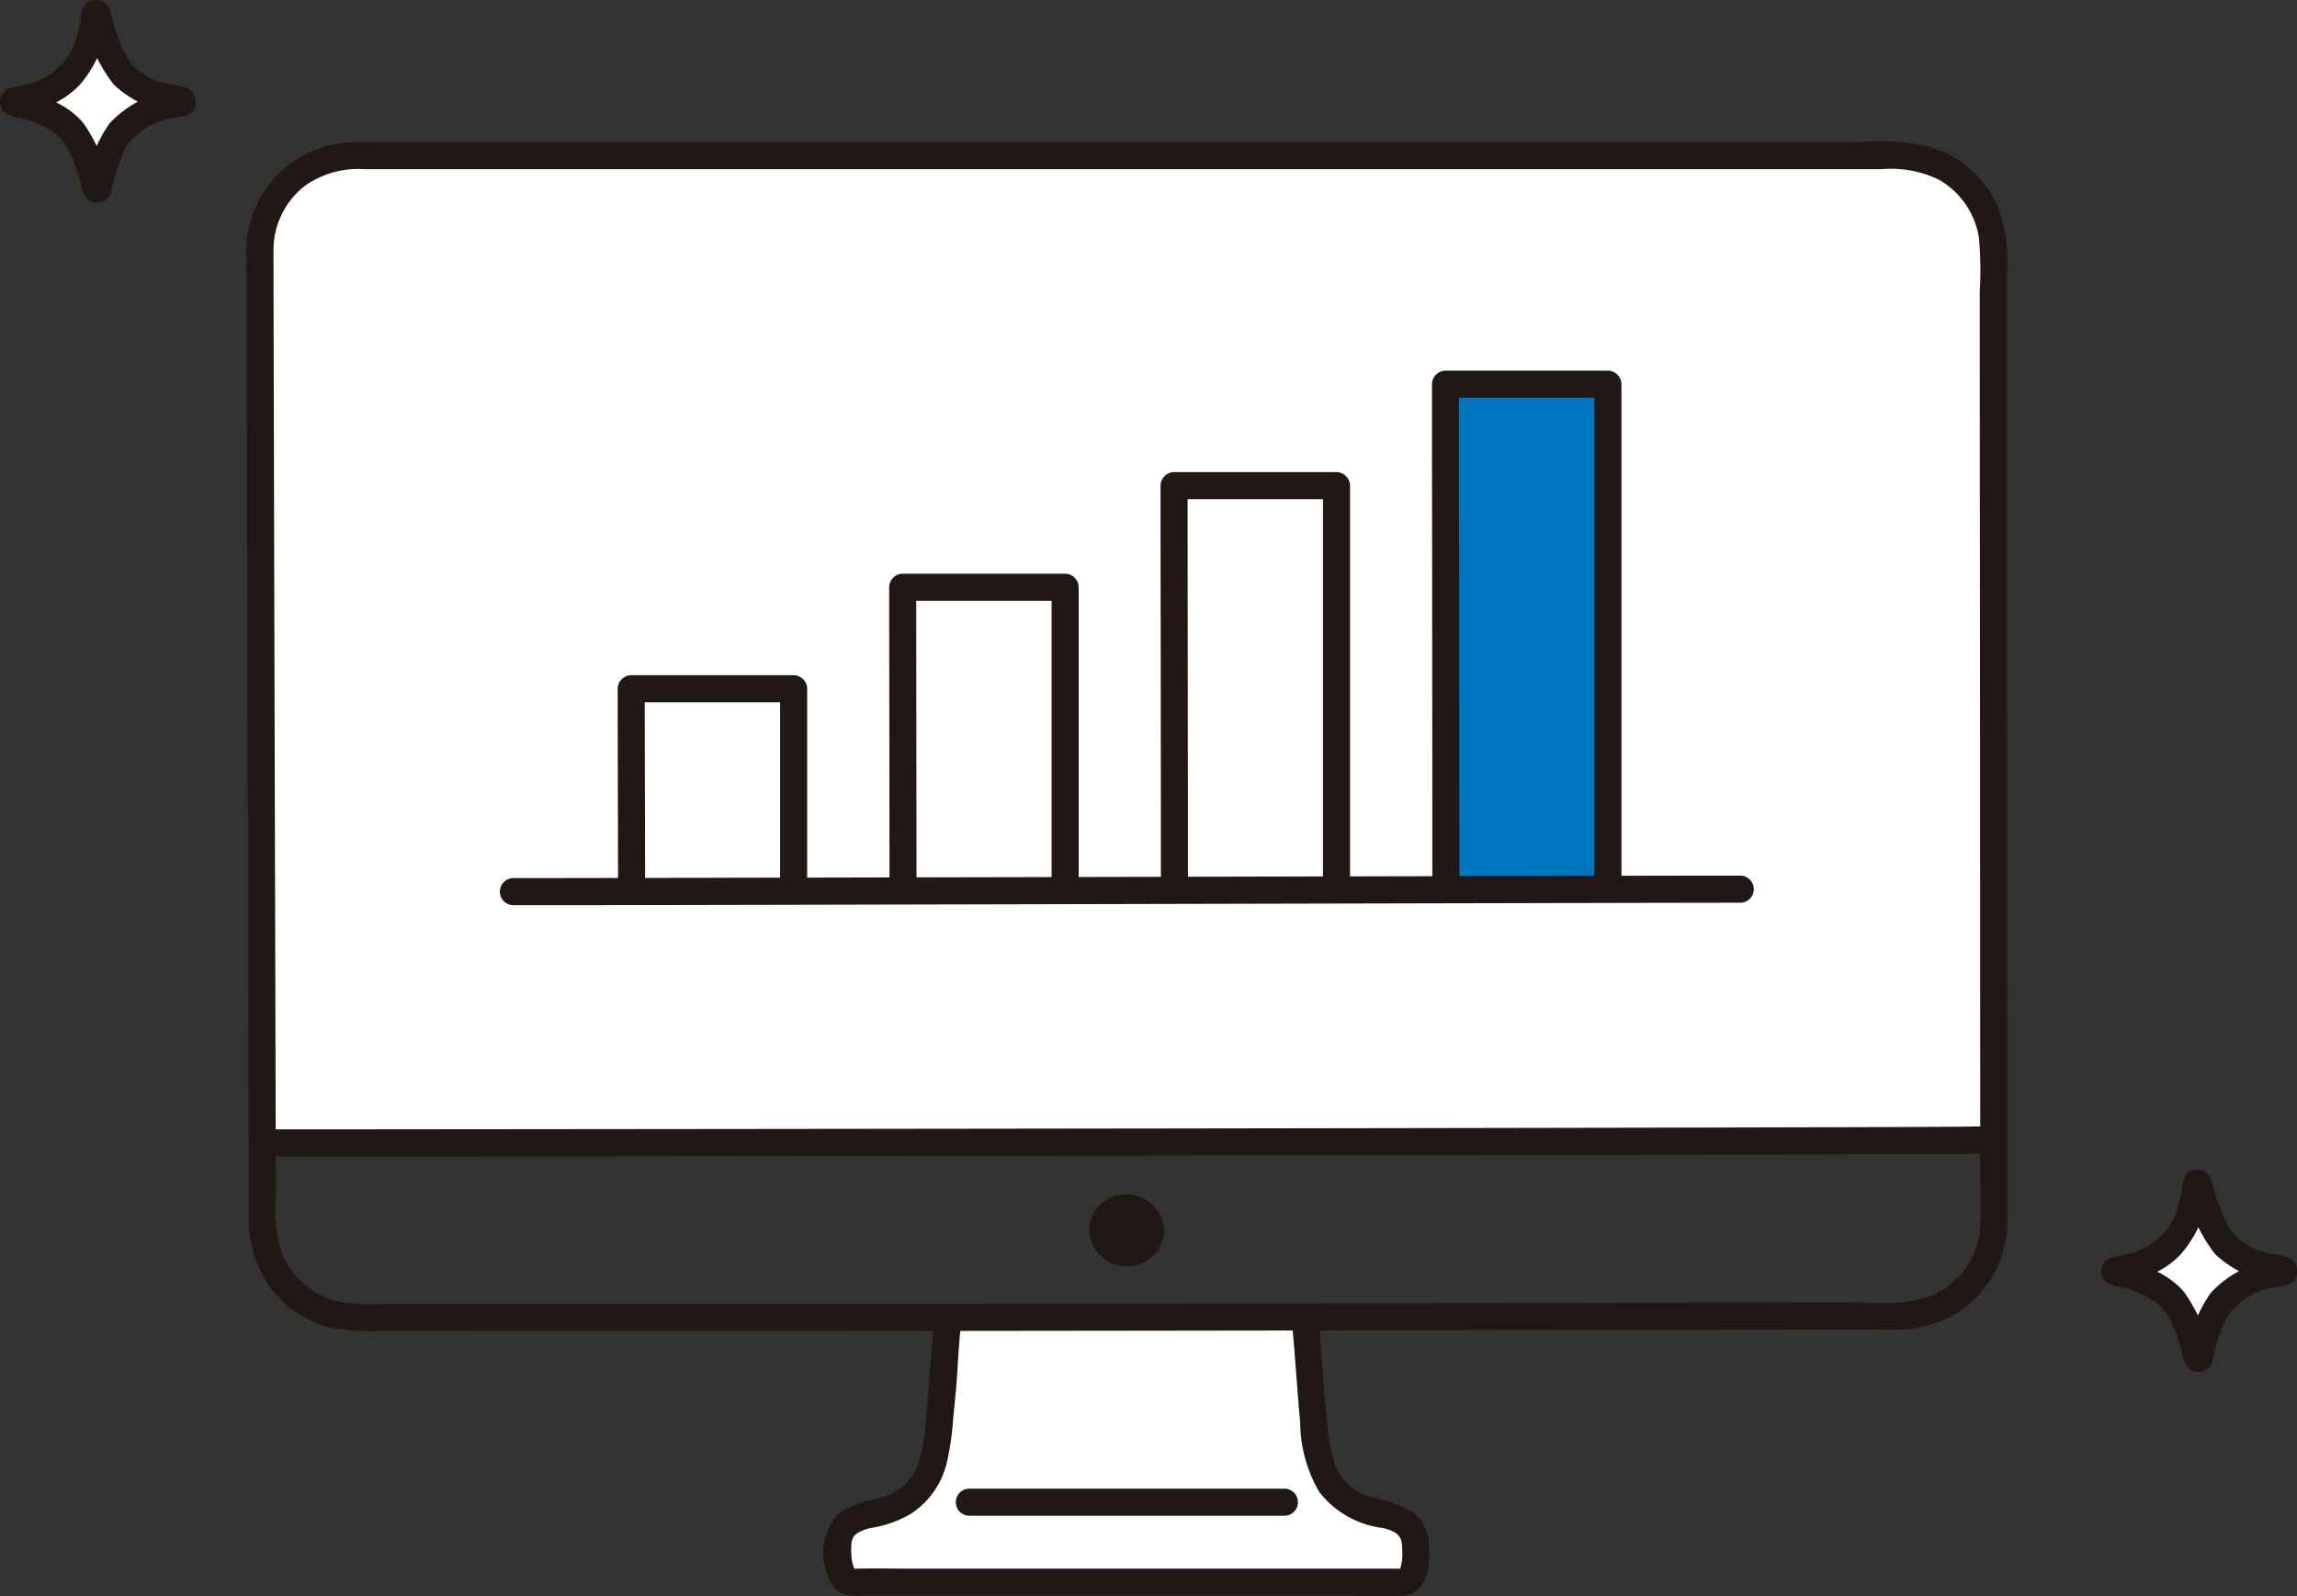 <svg xmlns="http://www.w3.org/2000/svg" width="129.534" height="90" viewBox="0 0 129.534 90"><rect x="0" y="0" width="129.534" height="90" fill="#333333" stroke="none"/><g data-name="9161_color"><path data-name="パス 219" d="M124.021 76.561a.064.064 0 01-.123 0 7.9 7.9 0 00-1.512-3.427 6.171 6.171 0 00-3.1-1.392.064.064 0 110-.127 4.841 4.841 0 003.356-1.678 5.681 5.681 0 001.172-3.183.064.064 0 01.125-.01 10.257 10.257 0 001.361 3.264c.779.99 1.806 1.293 3.422 1.6a.064.064 0 01-.005.127 5.387 5.387 0 00-3.347 1.521c-.793.724-1.178 2.605-1.349 3.305z" fill="#fff"/><path data-name="パス 220" d="M5.539 10.622a.064.064 0 01-.124 0 7.894 7.894 0 00-1.511-3.427 6.172 6.172 0 00-3.1-1.392.064.064 0 010-.127 4.84 4.84 0 003.363-1.678A5.7 5.7 0 005.34.815a.064.064 0 01.125-.01A10.26 10.26 0 006.82 4.068c.779.99 1.806 1.293 3.422 1.6a.064.064 0 11-.005.127 5.386 5.386 0 00-3.344 1.522c-.8.723-1.183 2.605-1.354 3.305z" fill="#fff"/><path data-name="パス 221" d="M123.48 76.022l-.036.044.541-.223h-.052l.541.223-.035-.044.2.337a8.7 8.7 0 00-1.485-3.518 4.655 4.655 0 00-1.555-1.151 8.4 8.4 0 00-1.011-.417q-.271-.092-.549-.159a5.645 5.645 0 00-.406-.064l.378.659v-.056l-.378.659c-.006 0 .286-.027.354-.04.156-.032.312-.064.466-.106a6.487 6.487 0 00.944-.333 4.765 4.765 0 001.6-1.123 6.667 6.667 0 001.6-3.954l-.1.385.032-.051-.659.378h.055l-.541-.223.038.045-.2-.337a8.81 8.81 0 001.685 3.759 6.134 6.134 0 003.625 1.638l-.337-.2.048.038-.223-.541v.056l.378-.659-.051.032.385-.1a6.11 6.11 0 00-4.063 1.931 8.232 8.232 0 00-1.371 3.455c-.232.954 1.24 1.361 1.472.406a10.029 10.029 0 01.787-2.465 3.894 3.894 0 012.252-1.618c.565-.167 1.517-.072 1.71-.775a.847.847 0 00-.395-.957 3.741 3.741 0 00-1-.248 3.606 3.606 0 01-2.269-1.25 6.387 6.387 0 01-.669-1.353q-.152-.4-.28-.8a7.446 7.446 0 00-.245-.844.824.824 0 00-.79-.509c-.56.021-.749.469-.81.945a6.109 6.109 0 01-.376 1.555 3.715 3.715 0 01-2.29 2.154 6.86 6.86 0 01-.8.2c-.352.069-.695.083-.932.391a.81.81 0 00.135 1.118 2.214 2.214 0 00.909.293 5.769 5.769 0 011.776.773 2.77 2.77 0 01.958 1.164 9.416 9.416 0 01.6 1.7 1.886 1.886 0 00.348.882.815.815 0 001.185-.021.785.785 0 000-1.079.769.769 0 00-1.081 0z" fill="#211715"/><path data-name="パス 222" d="M4.999 10.081l-.036.044.541-.224h-.052l.542.224-.036-.044.2.337a8.7 8.7 0 00-1.49-3.517 4.654 4.654 0 00-1.555-1.152 8.4 8.4 0 00-1.011-.417q-.271-.092-.549-.159a5.567 5.567 0 00-.407-.064l.377.658v-.056l-.377.659c-.006 0 .286-.027.354-.04a8.26 8.26 0 00.466-.106 6.487 6.487 0 00.944-.333 4.766 4.766 0 001.6-1.122A6.653 6.653 0 006.102.816l-.108.385.032-.051-.658.376h.055l-.537-.225.038.045-.2-.337a8.818 8.818 0 001.689 3.758 6.134 6.134 0 003.626 1.634l-.337-.2.048.038-.223-.541v.056l.376-.653-.051.032.385-.1a6.109 6.109 0 00-4.063 1.929 8.226 8.226 0 00-1.37 3.454c-.232.954 1.24 1.361 1.472.406a10.017 10.017 0 01.787-2.465 3.882 3.882 0 012.252-1.615c.565-.167 1.517-.072 1.71-.775a.847.847 0 00-.4-.956 3.741 3.741 0 00-1-.248 3.6 3.6 0 01-2.269-1.25 6.4 6.4 0 01-.67-1.353q-.152-.4-.279-.8a7.507 7.507 0 00-.244-.848.824.824 0 00-.791-.511c-.56.021-.749.469-.81.945a6.111 6.111 0 01-.375 1.555 3.716 3.716 0 01-2.293 2.153 6.875 6.875 0 01-.8.2c-.352.069-.695.082-.932.391a.809.809 0 00.137 1.121 2.213 2.213 0 00.909.293 5.775 5.775 0 011.776.773 2.77 2.77 0 01.957 1.169 9.445 9.445 0 01.6 1.7 1.886 1.886 0 00.35.882.815.815 0 001.185-.021.786.786 0 000-1.08.77.77 0 00-1.081 0z" fill="#211715"/><path data-name="パス 223" d="M17.085 9.623a5.284 5.284 0 012.881-.848l87.132.015a5.306 5.306 0 015.308 5.3c.006 10.7.023 35.9.03 50.185h-.108c-1.482.086-90.047.169-97.521.169h-.021c-.035-13.97-.106-38.687-.127-50.353a5.306 5.306 0 012.427-4.472z" fill="#fff"/><path data-name="パス 224" d="M51.917 89.218h-3.891c-.827 0-.9-2.2-.652-2.742a2 2 0 011.613-1.059c2.989-.569 3.729-2.183 3.978-5.043.106-1.226.216-1.987.277-3.208.039-.79.108-1.672.225-2.873 6.618-.006 13.5-.016 20.128-.025.119 1.214.188 2.1.227 2.9.06 1.221.17 1.982.277 3.208.248 2.86.988 4.474 3.978 5.043a2 2 0 011.613 1.059c.252.545.29 2.749-.558 2.749z" fill="#fff"/><path data-name="パス 226" d="M54.456 89.218h-6.43c-.827 0-.9-2.2-.652-2.742a2 2 0 011.613-1.059 5.883 5.883 0 001.98-.7h25.131a5.839 5.839 0 001.979.7 2 2 0 011.613 1.059c.252.545.29 2.749-.558 2.749z" fill="#fff"/><path data-name="パス 227" d="M72.863 74.627c.176 1.863.288 3.73.457 5.594a7.938 7.938 0 001.079 3.917 5.361 5.361 0 003.473 2.013 2.286 2.286 0 01.848.3.991.991 0 01.247.286c.048.067.073.235.017.019.014.052.032.1.043.156s.025.126.035.189c-.023-.152 0 .011 0 .05.009.147.019.293.018.441a2.745 2.745 0 01-.09.763c-.018.078-.022.193-.08.2l.05-.058-.038.042.071-.05q-.109.064.039-.013c.092-.064.1-.009-.027-.015-.145-.007-.292 0-.437 0H51.652c-1.156 0-2.317-.032-3.472 0-.12 0-.18-.05-.061.015.093.051.089 0 .117.08-.021-.059-.069-.116-.1-.174.055.124-.015-.064-.023-.093a2.5 2.5 0 01-.107-.689 4.105 4.105 0 010-.4c0-.074.009-.148.015-.221.017-.195-.029.1.01-.054.014-.058.1-.263.034-.136a.77.77 0 01.235-.3 2.383 2.383 0 01.995-.354 6.547 6.547 0 002.01-.734 4.729 4.729 0 002.109-3.014 15.075 15.075 0 00.332-2.307c.085-.92.191-1.837.243-2.76q.074-1.346.2-2.687a.769.769 0 00-.763-.763.78.78 0 00-.763.763c-.181 1.913-.3 3.831-.47 5.745a9.249 9.249 0 01-.358 1.983 3.048 3.048 0 01-.754 1.3 2.2 2.2 0 01-.548.421 3.9 3.9 0 01-.917.4 5.88 5.88 0 00-2.363.9 3.3 3.3 0 00-.541 3.524 1.477 1.477 0 001.351 1.081c.166.006.334 0 .5 0H76.18c.97 0 1.948.039 2.917 0 1.425-.057 1.59-1.855 1.476-2.945a2.4 2.4 0 00-.853-1.725 6.819 6.819 0 00-2.385-.873 3.369 3.369 0 01-1.423-.843 3.182 3.182 0 01-.725-1.328 10.17 10.17 0 01-.346-2.052c-.085-.944-.2-1.886-.252-2.834a72.694 72.694 0 00-.205-2.76.784.784 0 00-.763-.763.769.769 0 00-.763.763z" fill="#211715"/><path data-name="パス 228" d="M54.628 85.474h17.84a.764.764 0 000-1.526h-17.84a.764.764 0 000 1.526z" fill="#211715"/><path data-name="パス 229" d="M13.895 14.095q.014 7.732.036 15.465l.05 18.836q.023 8.36.043 16.721l.008 3.191a6.863 6.863 0 001.048 4.067 6.125 6.125 0 003.671 2.515 14.171 14.171 0 003.01.159q6.111.017 12.222.015 7.95 0 15.9-.006l17.532-.021q8.553-.011 17.106-.026l14.674-.029 5.716-.01c.852 0 1.717.039 2.569-.016a6.121 6.121 0 004.08-1.908 6.2 6.2 0 001.642-4.236V58.236l-.014-18.17-.011-17.589v-6.908a9.77 9.77 0 00-.4-3.625 6.106 6.106 0 00-2.989-3.292c-1.923-.926-4.261-.627-6.344-.627H22.056c-.87 0-1.767-.058-2.634.027a6.144 6.144 0 00-5.527 6.043.764.764 0 001.526 0 4.611 4.611 0 011.749-3.6 5.21 5.21 0 013.392-.954h85.518a6.217 6.217 0 013.275.6 4.592 4.592 0 012.243 3.272 20.535 20.535 0 01.047 3.036q0 7.712.01 15.423l.011 18.289q0 7.931.01 15.861c0 1.043.046 2.1-.005 3.139a4.55 4.55 0 01-1.844 3.4c-1.663 1.213-3.92.88-5.868.883l-12.8.023-15.987.026q-8.637.013-17.273.023-8.338.01-16.676.013H27.172q-2.7 0-5.41-.01a11.669 11.669 0 01-2.732-.134 4.6 4.6 0 01-3.05-2.5 7.911 7.911 0 01-.424-3.465q0-1.617-.008-3.234l-.02-7.855-.049-18.308-.044-17.375q-.008-3.275-.013-6.553a.764.764 0 00-1.527 0z" fill="#211715"/><path data-name="パス 230" d="M14.785 65.211h4.332l8.074-.007 10.816-.01 12.691-.014 13.526-.017 13.464-.019 12.461-.021q5.258-.01 10.516-.023 3.825-.01 7.651-.025c1.261-.005 2.523 0 3.784-.025.113 0 .225-.006.337-.006a.764.764 0 000-1.526c-.935 0-1.871.02-2.806.024q-3.4.017-6.8.025-4.949.014-9.9.024l-12.121.022-13.309.02-13.6.017-12.943.015-11.349.011-8.841.008h-5.991a.764.764 0 000 1.526z" fill="#211715"/><path data-name="パス 231" d="M65.661 69.41a2.117 2.117 0 01-4.228 0 2.027 2.027 0 012.055-2.055 2.139 2.139 0 012.173 2.055z" fill="#211715"/><path data-name="パス 232" d="M35.596 40.125c.006 2.8.02 9.242.02 10.152l9.136-.018V38.838h-9.159l.003 1.287z" fill="#fff"/><path data-name="パス 233" d="M50.904 34.804v-1.69h9.159v17.11l-9.14.02-.019-15.44z" fill="#fff"/><path data-name="パス 234" d="M66.209 29.249V27.39h9.156v22.8l-9.136.021c.001-1.445-.015-15.773-.02-20.962z" fill="#fff"/><path data-name="パス 235" d="M81.517 25.417v-3.753h9.159v28.489l-9.136.02c-.004-1.665-.017-17.401-.023-24.756z" fill="#0075c1"/><path data-name="パス 236" d="M36.378 50.28c0-3.329-.013-6.658-.019-9.985V38.84l-.763.763h9.159l-.763-.763v11.423a.764.764 0 001.526 0V38.838a.774.774 0 00-.763-.763h-9.159a.774.774 0 00-.763.763c0 3.2.013 6.4.019 9.606v1.836a.764.764 0 001.526 0z" fill="#211715"/><path data-name="パス 237" d="M51.685 50.249q0-3.138-.006-6.275l-.01-8.737v-2.122l-.763.763h9.159l-.763-.763V50.23a.764.764 0 001.526 0V33.114a.774.774 0 00-.763-.763h-9.159a.774.774 0 00-.763.763q0 2.787.006 5.574l.01 8.932v2.628a.764.764 0 001.526.001z" fill="#211715"/><path data-name="パス 238" d="M66.993 50.214q0-4.2-.008-8.4l-.012-11.643v-2.785l-.763.763h9.158l-.763-.763v22.8a.764.764 0 001.526 0v-22.8a.774.774 0 00-.763-.763h-9.159a.774.774 0 00-.763.763q0 3.716.008 7.432l.012 11.913v3.479a.764.764 0 001.526 0z" fill="#211715"/><path data-name="パス 239" d="M82.299 50.179q0-5.249-.008-10.5l-.012-14.572v-3.441l-.763.763h9.159l-.763-.763v28.49a.764.764 0 001.526 0v-28.49a.774.774 0 00-.763-.763h-9.159a.774.774 0 00-.763.763q0 4.617.008 9.235l.012 14.926v4.352a.764.764 0 001.526 0z" fill="#211715"/><path data-name="パス 240" d="M98.177 49.379h-2.911l-5.243.01-6.992.015-8.268.019-8.966.021-9.119.021-8.727.019-7.755.016-6.315.012-4.29.006h-.676a.764.764 0 000 1.526h3.713l5.871-.01 7.445-.015L54.493 51l9.073-.021 9.053-.021 8.488-.019 7.344-.016 5.73-.012 3.53-.005h.466a.764.764 0 000-1.526z" fill="#211715"/></g></svg>